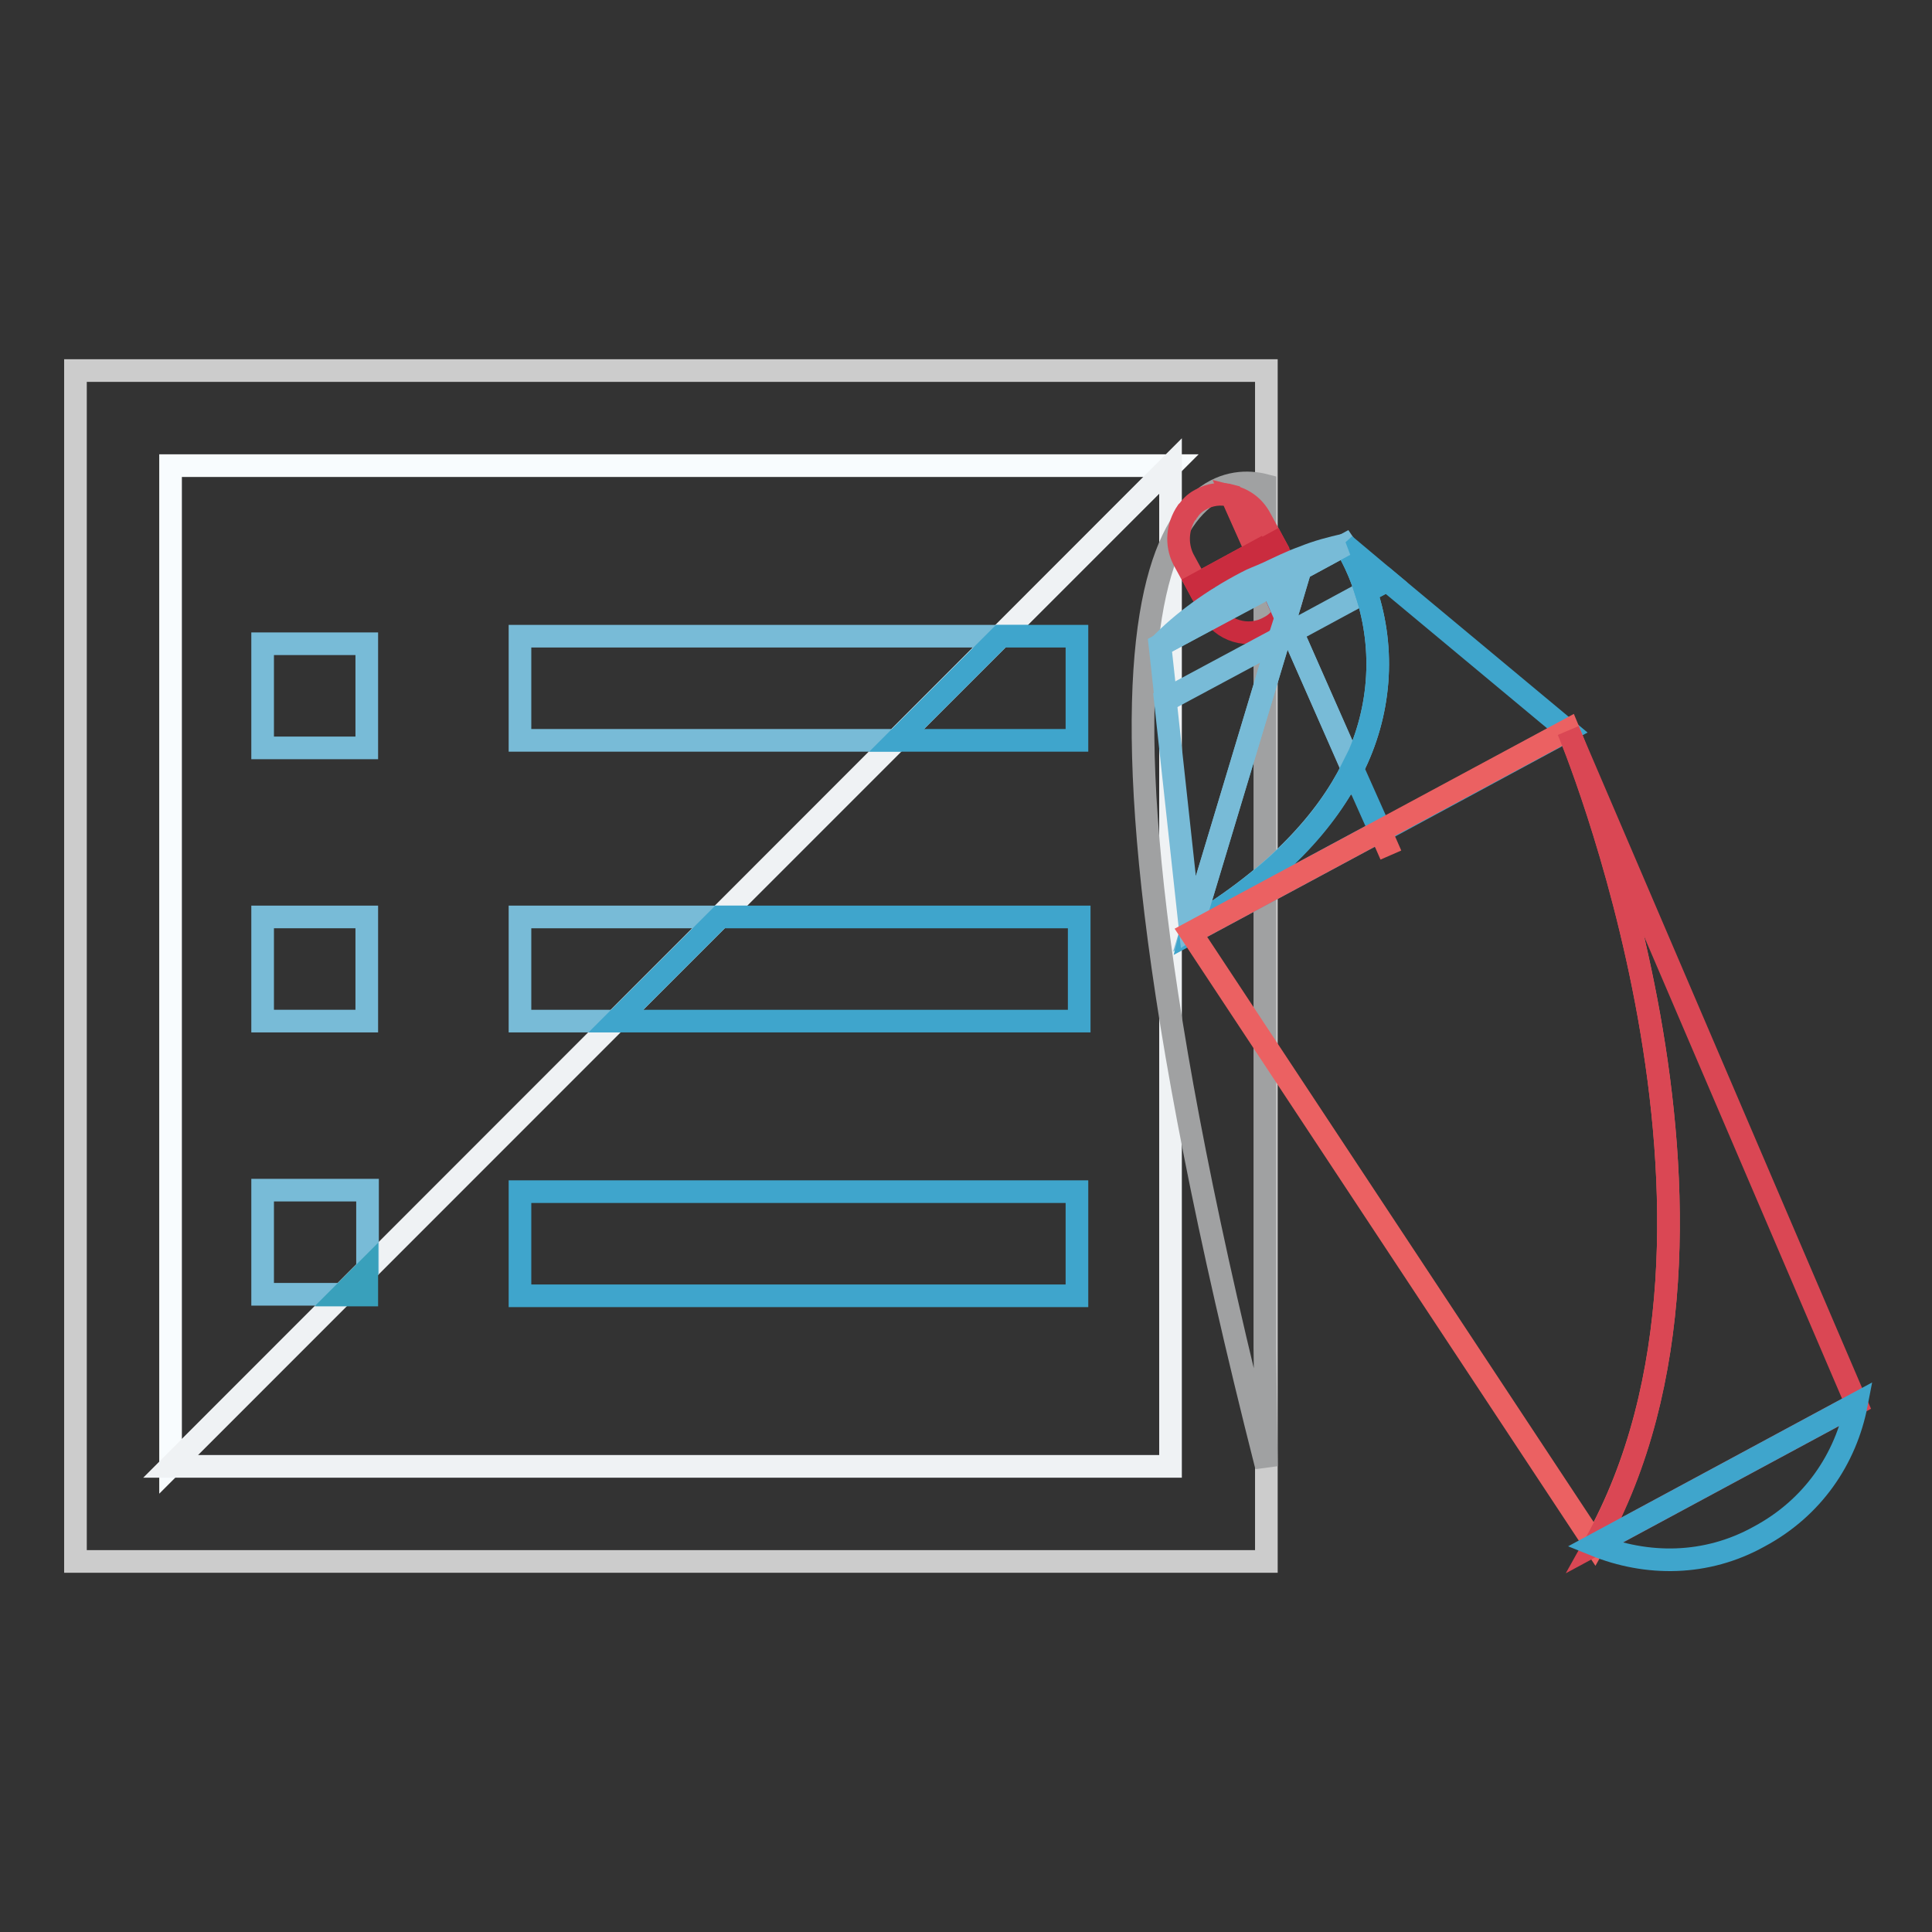 <?xml version="1.0" encoding="utf-8"?>
<!-- Svg Vector Icons : http://www.onlinewebfonts.com/icon -->
<!DOCTYPE svg PUBLIC "-//W3C//DTD SVG 1.1//EN" "http://www.w3.org/Graphics/SVG/1.1/DTD/svg11.dtd">
<svg version="1.1" xmlns="http://www.w3.org/2000/svg" xmlns:xlink="http://www.w3.org/1999/xlink" x="0px" y="0px" viewBox="0 0 256 256" enable-background="new 0 0 256 256" xml:space="preserve">
<rect x="0" y="0" width="256" height="256" fill="#333333" stroke="none"/>
<g> <path stroke-width="3" fill-opacity="0" stroke="#cccccc"  d="M10,49.1h157.8v157.8H10V49.1z"/> <path stroke-width="3" fill-opacity="0" stroke="#f8fcfe"  d="M155.2,61.7h-8.6l0,0H31.2v0h-8.6v8.6l0,0v115.4h0v8.6L155.2,61.7z"/> <path stroke-width="3" fill-opacity="0" stroke="#eff2f4"  d="M22.6,194.3h132.5V61.7L22.6,194.3z"/> <path stroke-width="3" fill-opacity="0" stroke="#78bbd7"  d="M68.9,84.3v13.8h49.9l13.8-13.8H68.9z"/> <path stroke-width="3" fill-opacity="0" stroke="#3fa5cc"  d="M132.6,84.3l-13.8,13.8h23.9V84.3h-0.2H132.6z"/> <path stroke-width="3" fill-opacity="0" stroke="#78bbd7"  d="M48.6,157.7H34.8v13.8h10.6l3.3-3.3V157.7z"/> <path stroke-width="3" fill-opacity="0" stroke="#39a0bb"  d="M48.6,168.3l-3.3,3.3h3.3V168.3z"/> <path stroke-width="3" fill-opacity="0" stroke="#78bbd7"  d="M34.8,121.5h13.8v13.8H34.8V121.5z M34.8,85.3h13.8v13.8H34.8V85.3z"/> <path stroke-width="3" fill-opacity="0" stroke="#3fa5cc"  d="M69.1,157.9h-0.2v13.8h73.8v-13.8h-0.2H69.1z"/> <path stroke-width="3" fill-opacity="0" stroke="#78bbd7"  d="M68.9,121.5v13.8h12.7l13.8-13.8H68.9z"/> <path stroke-width="3" fill-opacity="0" stroke="#3fa5cc"  d="M95.4,121.5l-13.8,13.8H143v-13.8h-0.2H95.4z"/> <path stroke-width="3" fill-opacity="0" stroke="#a0a1a2"  d="M167.6,168.2V64.3c-8.9-2.3-31.5,5.2,0.2,130l-0.2-15.7V168.2z"/> <path stroke-width="3" fill-opacity="0" stroke="#da4754"  d="M163.3,65.8l3.3,7.4l2.2-1.2l-1.8-3.3C166.2,67.2,164.9,66.2,163.3,65.8z"/> <path stroke-width="3" fill-opacity="0" stroke="#da4754"  d="M156.8,74.1l1.8,3.3l7.9-4.3l-3.3-7.4c-1.4-0.4-2.9-0.2-4.1,0.5c-0.6,0.3-1.2,0.8-1.6,1.4l-0.2,0.2 C156,69.7,155.8,72.1,156.8,74.1z M157.3,67.9l0.2-0.2L157.3,67.9z"/> <path stroke-width="3" fill-opacity="0" stroke="#ca2c3f"  d="M168.8,72l-2.2,1.2l3.6,8.2c1.3-1.8,1.4-4.1,0.4-6L168.8,72z M160.4,80.8c1.5,2.8,5,3.9,7.8,2.3h0 c0.8-0.4,1.4-1,1.9-1.8l-3.6-8.2l-7.9,4.3L160.4,80.8z"/> <path stroke-width="3" fill-opacity="0" stroke="#78bbd7"  d="M169.5,84.6l1.7-0.9l-0.8-1.9L169.5,84.6z M178.2,72.2l-5.9,3.2l-1.9,6.4l0.8,1.9l9.8-5.3 C179.8,74.5,178.2,72.2,178.2,72.2z M181,78.4l-9.8,5.3l8,18.2C182.9,94.6,183.6,86.2,181,78.4z"/> <path stroke-width="3" fill-opacity="0" stroke="#78bbd7"  d="M171.2,83.7l-1.7,0.9L158,122.8c11.4-6.9,17.8-14.2,21.2-21L171.2,83.7L171.2,83.7z"/> <path stroke-width="3" fill-opacity="0" stroke="#3fa5cc"  d="M181,78.4l2.8-1.5l-5.6-4.7C178.2,72.2,179.8,74.5,181,78.4z"/> <path stroke-width="3" fill-opacity="0" stroke="#3fa5cc"  d="M207.7,96.8L207.7,96.8l-23.9-19.9l-2.8,1.5c2.6,7.8,1.9,16.2-1.8,23.5l3.7,8.3L207.7,96.8z M158,122.8 l-0.2,0.8l0,0l25.1-13.5l-3.7-8.3C175.8,108.7,169.5,115.9,158,122.8L158,122.8z"/> <path stroke-width="3" fill-opacity="0" stroke="#78bbd7"  d="M170.4,81.8l1.9-6.4l-3.8,2.1L170.4,81.8z M153.7,85.5l0.8,7.3l15.1-8.1l0.8-2.8l-1.9-4.3L153.7,85.5z"/> <path stroke-width="3" fill-opacity="0" stroke="#78bbd7"  d="M157.7,123l0.3-0.2l11.5-38.2l-15.1,8.1L157.7,123z"/> <path stroke-width="3" fill-opacity="0" stroke="#282d32"  d="M207.7,96.8L207.7,96.8L207.7,96.8L207.7,96.8z"/> <path stroke-width="3" fill-opacity="0" stroke="#eb6162"  d="M207.8,96.7L207.8,96.7l-24.9,13.4l1.4,3.2l-1.4-3.2l-25.1,13.5l28.8,43.6l24.7,37.4 C235.2,162,207.8,96.7,207.8,96.7z"/> <path stroke-width="3" fill-opacity="0" stroke="#da4754"  d="M246,186l-38.2-89.2c0,0,27.4,65.2,3.5,107.9L246,186z"/> <path stroke-width="3" fill-opacity="0" stroke="#78bbd7"  d="M172.8,73.8c-1.7,0.6-3.3,1.4-5,2.2l0.7,1.5l3.8-2.1l5.9-3.2C176.4,72.6,174.5,73.1,172.8,73.8L172.8,73.8z  M153.7,85.5l14.8-8l-0.7-1.5c-0.9,0.4-1.8,0.7-2.7,1.2C160.7,79.5,156.7,82.4,153.7,85.5L153.7,85.5z"/> <path stroke-width="3" fill-opacity="0" stroke="#3fa5cc"  d="M246,186l-34.7,18.7c6.9,2.8,14.8,2.8,21.8-1.1C240.2,199.8,244.6,193.3,246,186z"/></g>
</svg>